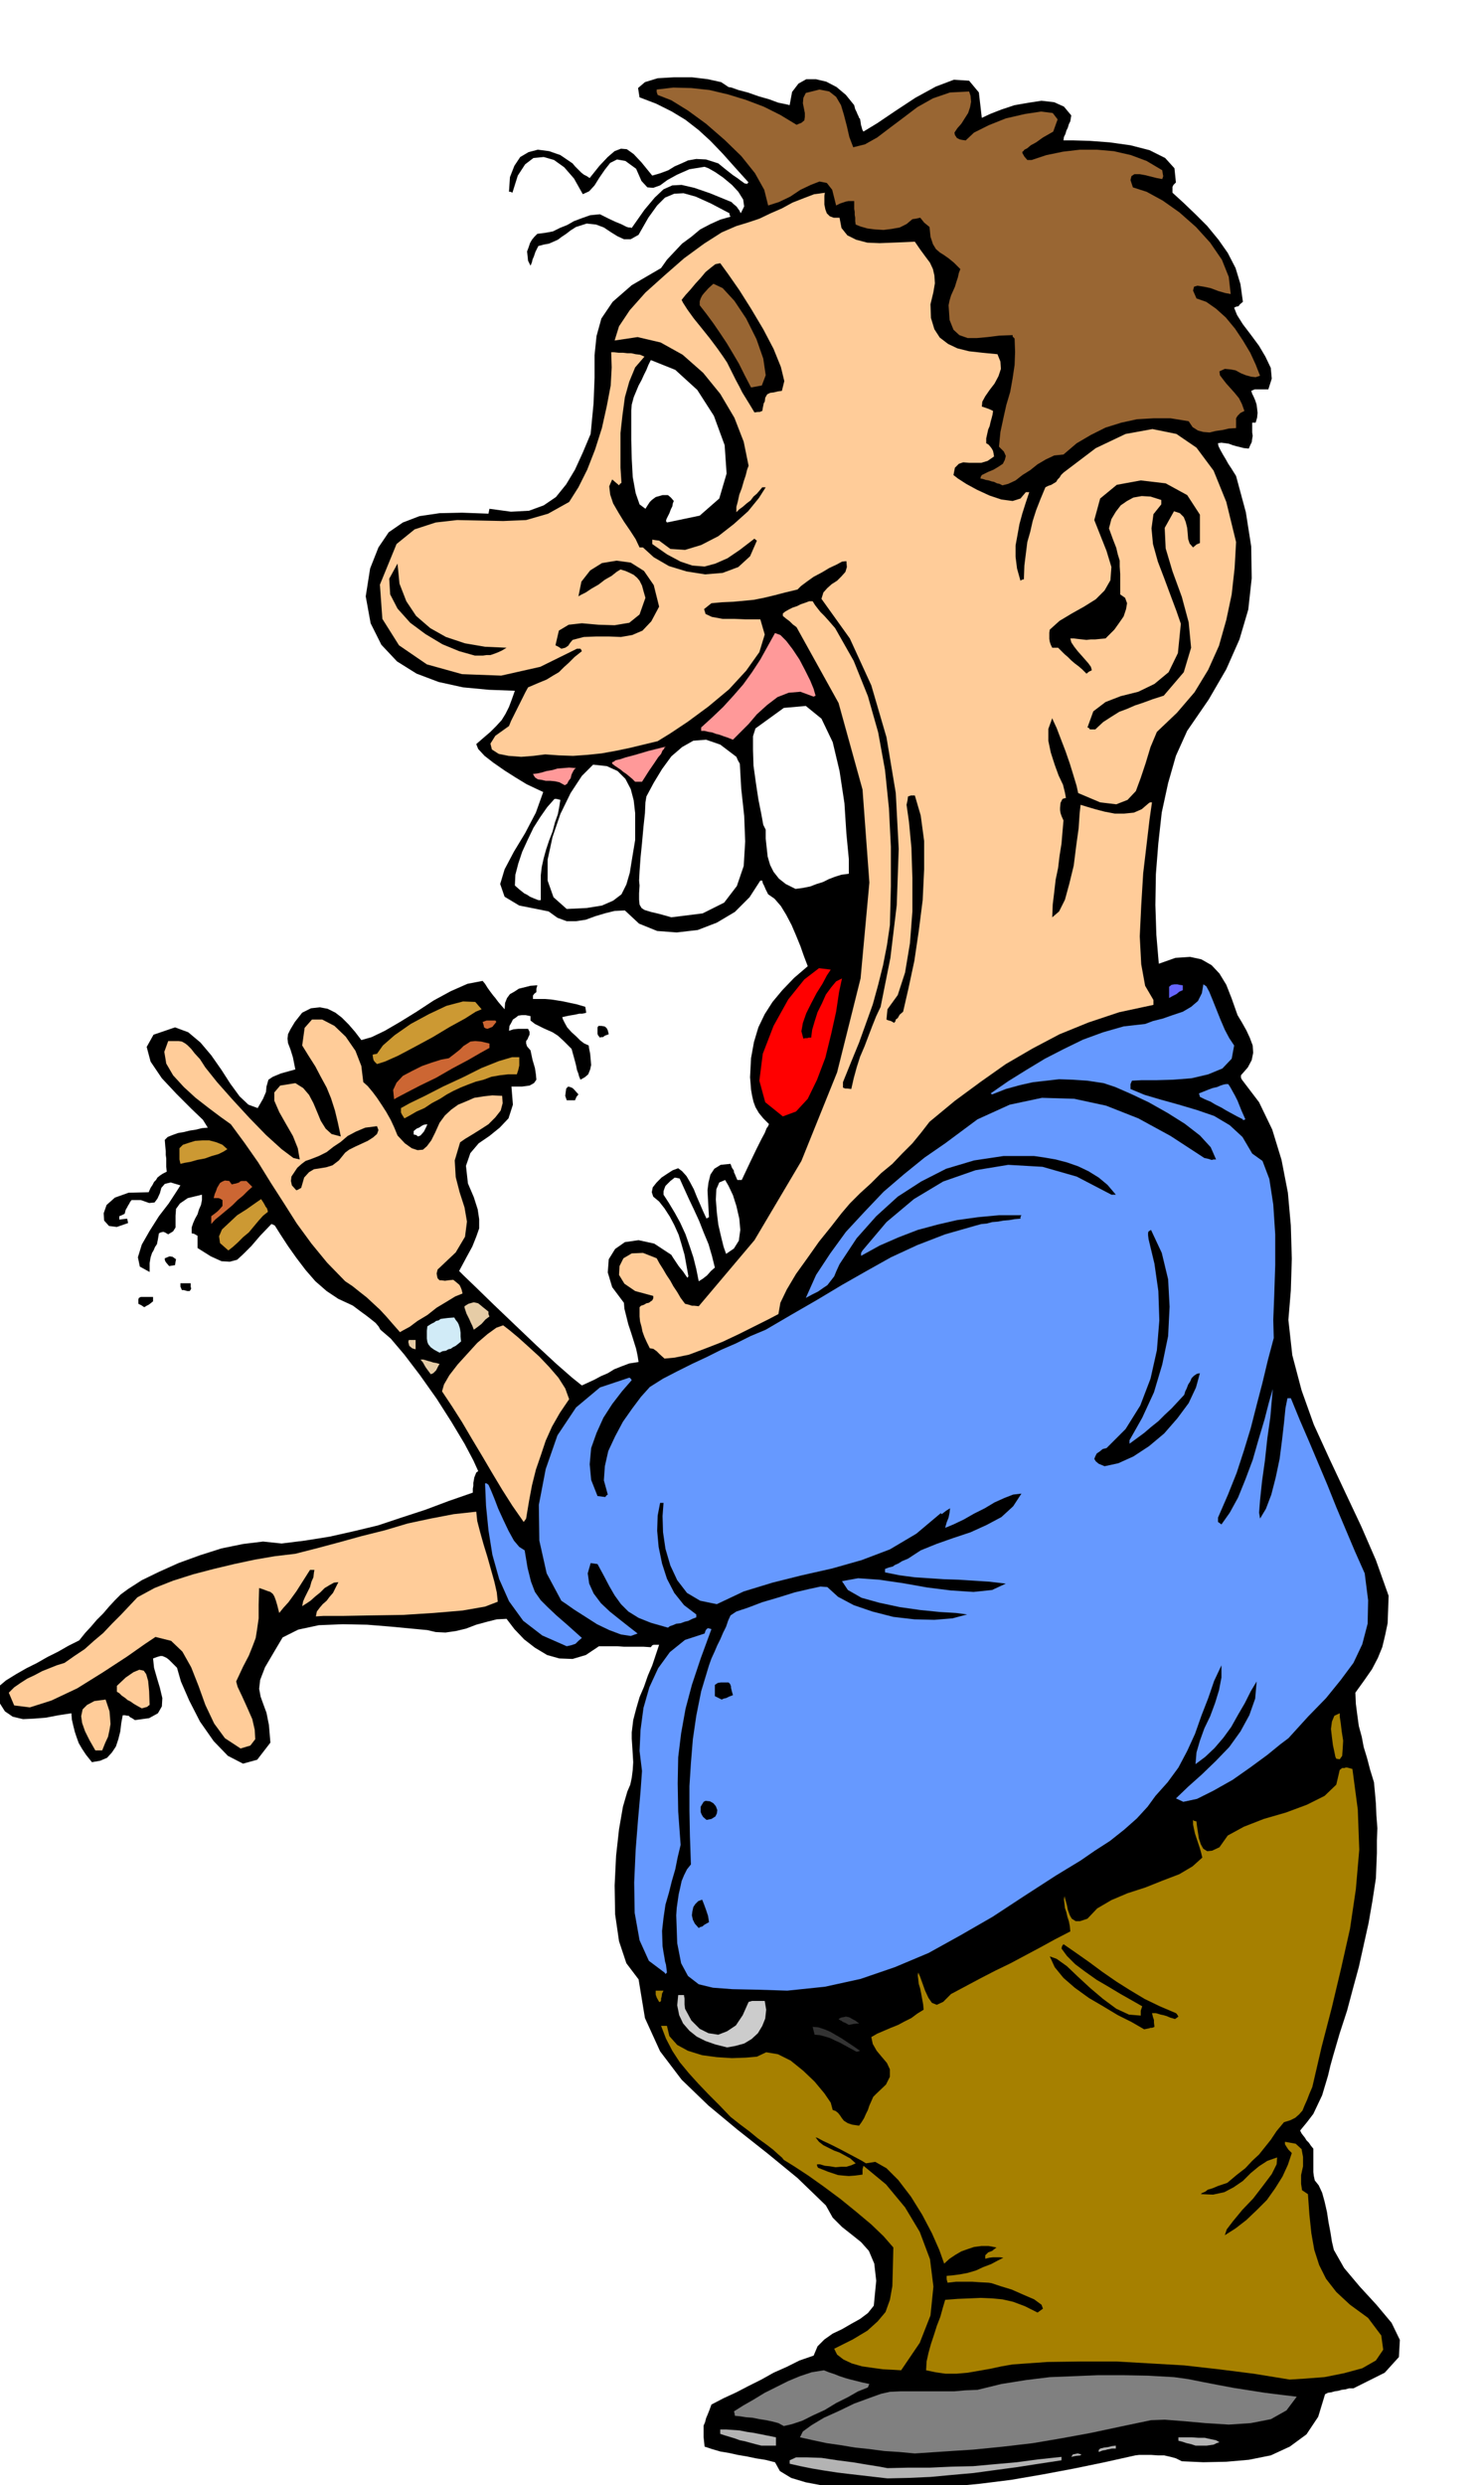 <svg xmlns="http://www.w3.org/2000/svg" fill-rule="evenodd" height="820.911" preserveAspectRatio="none" stroke-linecap="round" viewBox="0 0 3035 5080" width="490.455"><style>.brush0{fill:#fff}.brush1{fill:#000}.pen1{stroke:none}.brush2{fill:#b3b3b3}.brush3{fill:gray}.brush4{fill:#a68000}.brush5{fill:#333}.brush7{fill:#69f}.brush8{fill:#fc9}.brush9{fill:#e6cca6}.brush11{fill:#c93}.brush12{fill:#c63}.brush16{fill:#963}</style><path class="pen1 brush1" d="m1817 5089-26-2-32-1-37-2-37-3-37-7-30-9-23-14-10-18-20-5-19-3-19-4-18-3-18-4-18-3-17-5-15-5-2-19v-24l3-7 2-8 3-7 4-10 4-11 25-13 26-12 25-13 26-13 25-14 27-12 26-13 29-10 8-19 14-14 17-12 19-9 19-11 18-10 16-12 12-15 5-51-4-35-11-26-16-18-20-16-19-15-19-19-14-25-58-56-61-50-62-49-59-49-55-53-44-58-31-68-13-79-25-33-15-45-8-55-1-59 3-61 6-54 8-46 9-31 6-14 3-14 2-16 1-16-1-17-1-16-1-15v-13l3-25 6-23 7-24 9-21 8-23 9-21 7-21 7-21h-11l-3 1-3 4-15-1h-40l-14-1h-37l-27 18-27 8-27-1-25-7-25-15-22-17-20-21-16-21-20 1-20 5-22 6-21 8-21 5-21 3-20-1-17-4-32-3-42-4-49-4-50-1-49 2-42 9-32 16-16 27-20 34-10 26-2 18 3 16 5 14 7 19 5 25 3 36-27 35-29 8-31-16-29-30-28-40-22-43-17-39-8-28-10-10-6-6-5-4-4-2-5-2h-4l-7 2-8 3 2 19 6 21 6 20 5 21-1 17-8 14-18 10-29 4-6-4-4-2-3-3h-3l-5-1h-4l-3 16-2 17-4 16-5 15-8 12-10 11-14 6-17 3-12-15-8-12-7-12-4-11-4-12-3-12-3-13-1-13-26 4-26 5-25 2-22 1-21-5-16-11-12-19-5-28 19-16 21-13 21-12 22-11 21-12 22-11 21-12 22-11 12-15 12-13 12-14 13-13 12-14 12-13 12-12 15-11 28-18 35-17 40-18 44-16 44-14 44-9 41-5 38 4 48-6 50-8 49-11 50-12 48-16 49-16 48-18 49-17v-8l1-6v-6l1-5 1-6 2-5 2-5 4-3-10-22-18-34-27-45-30-47-34-48-32-42-28-33-21-18-4-7-6-7-10-8-9-7-11-8-8-6-8-6-4-2-26-12-24-16-23-20-20-23-19-25-17-24-15-23-12-19-4-2-3-1-23 24-18 21-16 16-13 12-15 4-17-1-22-10-27-17v-25l-7-4-5-1v-12l3-9 4-9 5-9 3-10 4-9 2-10v-11l-29 7-16 11-8 11-1 14v24l-5 8-10 6-7-4-3-1-5 1-4 2-2 12-2 10-4 6-3 7-3 5-3 9-2 12v18l-20-11-4-19 8-26 16-28 19-30 20-26 15-23 9-14-20-6-12 3-7 8-3 11-5 11-6 8-11 1-17-6h-19l-3 4-2 4-2 3-2 4-3 5-2 8-6 3-5 2v7l7-1 9-1 1 4 1 5-23 8-16-2-10-11-1-15 6-17 17-15 28-10 41-1 4-9 4-6 3-6 4-4 3-5 5-4 6-4 8-4-1-10v-17l-1-7v-8l-1-10-1-13 6-6 10-4 11-4 12-2 12-3 13-2 12-3 12-1-10-16-24-23-30-30-30-32-23-34-8-30 14-25 44-15 27 10 25 21 22 26 21 30 18 28 19 26 18 17 19 7 11-19 6-14 1-11 2-7 2-7 9-6 17-7 29-8-5-25-5-16-5-13-1-9 1-9 5-10 9-15 15-19 18-9 18-2 16 3 16 8 13 10 14 14 13 15 13 17 21-6 27-13 31-18 34-21 35-23 35-19 34-15 31-6 5 6 5 8 5 7 6 8 5 6 6 8 6 7 7 8 1-13 4-10 6-8 9-5 9-6 12-3 12-3 14-1-2 7v7l-4 3-3 4v7h25l12 1 13 2 12 2 14 3 14 3 17 5 1 6 1 6-3 1-5 1h-6l-9 2-12 2-14 3 1 4 4 8 5 9 9 10 9 8 9 9 8 6 9 4 1 7 2 10 1 11 1 12-2 9-4 10-7 6-9 5-1-3-1-2-1-3-1-4-3-8-2-10-4-15-5-18-16-16-12-11-11-7-9-4-9-4-8-4-10-5-9-7v-9l-10-2h-8l-7 1-5 4-6 4-3 6-4 7-1 10 9-3 10-1h20l3 6v6l-2 4-2 5-3 4v5l2 6 7 8 4 19 5 17 2 13 1 11-5 7-9 5-15 2h-22l3 37-9 28-18 19-21 17-22 15-17 20-9 26 4 36 12 28 8 25 3 20v19l-6 17-8 20-12 22-15 28 9 9 26 25 36 35 44 42 43 41 41 38 32 28 20 16 13-6 13-6 13-7 14-6 13-8 15-6 16-6 19-3-2-13-3-14-5-16-5-16-6-18-4-16-4-16-1-12-24-32-9-30 2-27 13-21 20-14 28-4 32 7 35 23 3 5 4 6 4 6 4 6 4 5 5 6 4 6 5 7 1-2 1-1-4-22-4-22-6-21-6-20-9-20-9-17-11-17-11-14-12-10-3-9 2-10 8-10 10-10 12-8 11-7 11-4 8 6 9 10 7 12 8 15 6 15 7 16 6 14 7 15 1-1 4-2-1-18-1-18-1-19 2-16 4-16 8-12 13-8 20-2 3 8 4 6v3l2 4 2 5 3 7h9l17-36 13-27 10-20 7-13 4-10 3-4 1-3 1-1-12-12-9-11-7-12-4-11-3-13-2-12-1-13-1-12 2-39 6-33 9-30 13-27 16-25 20-24 24-25 28-24-8-21-7-20-9-22-9-21-11-21-11-18-13-15-13-9-5-10-3-7-3-6-1-5h-4l-22 34-30 30-37 22-39 15-43 5-40-3-37-15-29-27-21 1-20 5-20 6-19 7-20 3h-19l-19-7-18-13-60-12-30-18-9-26 9-30 19-36 23-38 22-42 15-42-15-7-19-9-23-14-22-14-23-16-18-14-13-14-4-10 15-13 14-12 12-12 11-12 8-13 7-14 6-16 6-17-53-2-53-5-50-11-45-17-40-25-32-34-22-44-10-55 9-57 17-43 21-31 29-20 34-13 41-6 46-1 54 2 1-5 1-5 44 6 37-2 30-11 25-17 21-26 18-30 16-35 16-38 6-63 2-52v-46l4-39 10-36 23-34 39-34 60-35 12-17 15-16 16-17 19-14 18-15 21-11 20-9 21-6-2-4v-3l-38-20-31-14-25-7-19 1-19 8-16 16-18 25-20 35-16 9h-14l-13-6-13-8-15-10-16-6-19-2-22 7-11 7-9 7-9 6-8 6-9 4-9 4-11 2-11 3-6 12-3 9-3 7-1 5-2 5-1 2-5-10-1-10-1-9 3-8 3-9 4-7 5-6 6-6 16-2 16-3 14-7 15-6 14-8 16-6 17-6 20-2 18 9 15 7 10 4 8 4 4 2 4 1h3l3 1 26-37 21-25 18-17 18-8 19-1 26 6 32 11 44 18 4 4 5 4 2 2 2 3 3 4 3 6 7-14-2-14-10-16-13-14-18-15-16-11-14-8-8-3-31 5-25 11-20 11-15 11-14 5-12-1-12-13-11-25-22-16-17-3-14 7-11 14-11 16-10 16-11 12-13 6-18-32-20-23-21-15-21-6-21 2-17 13-15 23-11 35-4-2h-3l2-30 9-23 12-18 17-10 19-5 23 3 23 8 25 17 5 6 9 9 4 4 5 4 6 3 6 4 20-25 17-18 14-12 13-5 12 1 14 10 16 17 22 27 17-5 16-6 13-8 14-6 13-6 17-3 20 1 25 8 16 13 14 11 9 6 8 6 7 5 6 1v-2l2-1-28-31-25-28-25-26-24-22-27-21-28-17-32-16-34-13-3-19 14-12 26-8 34-2h36l33 4 27 6 15 10 6 1 14 5 19 5 23 8 21 6 19 7 15 3 8 2 5-27 13-17 16-9h20l21 5 21 11 19 16 17 21 2 8 3 6 2 5 2 4 1 3 2 2 1 6 1 7 1 3 1 4 1 3 2 3 28-17 37-25 41-27 42-23 37-14 31 2 20 24 6 52 17-8 23-9 27-9 29-5 26-4 26 3 20 9 15 18-1 6-1 6-3 6-2 7-3 6-2 7-3 6-1 7h21l33 1 40 3 43 6 39 10 32 16 19 21 3 29-5 5-2 4v12l23 21 24 23 24 24 23 28 19 27 16 31 10 33 5 36-6 5-3 4-5 1-4 2 6 15 12 19 16 21 17 23 13 22 11 23 2 22-7 22h-28l-7 3 2 6 3 6 3 7 3 9 1 8 1 9-1 10-3 10h-7v20l1 7-1 6-1 7-3 6-3 7-10-1-8-2-8-2-7-2-8-3-7-1-8-1-7 1 1 6 4 8 5 9 6 10 5 9 6 9 5 8 5 8 20 74 11 70 1 65-7 64-18 61-27 61-36 62-44 64-23 51-16 56-13 60-7 63-5 63-1 63 2 61 5 59 34-12 30-2 23 5 21 12 16 17 14 23 11 28 12 34 9 15 9 16 7 15 6 16 1 15-3 15-8 15-14 16v5l2 4 35 46 27 56 19 62 13 67 6 67 2 68-2 65-5 60 8 72 19 72 25 70 32 70 32 68 33 70 30 69 26 73-1 29-1 27-5 24-6 25-9 22-12 23-16 23-18 25 1 23 3 23 3 22 6 22 4 21 7 23 6 23 8 26 2 21 2 23 1 24 2 26-1 25v26l-1 25-1 26-7 46-8 46-10 45-10 45-12 44-12 45-15 46-14 48-5 18-5 21-6 20-6 20-9 19-9 19-13 17-14 17 3 6 7 9 3 5 5 5 4 6 5 6v48l1 8 2 9 8 10 7 15 5 18 5 22 3 20 4 21 3 19 4 17 21 37 32 38 34 37 31 37 17 35-2 35-29 32-64 32h-9l-7 2-8 1-7 2-7 1-7 2-7 1-6 3-14 46-24 36-34 25-39 18-45 9-46 4-47 1-44-2-12-6-11-3-13-3h-13l-14-1h-24l-8 1-63 14-63 13-64 12-64 11-64 8-63 6-63 4-61 2zM855 2323l5-2 7-8 5-10 2-5-7 1-4 2-3 2-3 2-5 2-6 5v7l5 1 4 3z"/><path class="pen1 brush2" d="m1815 5066-26-3-26-3-26-3-25-3-26-4-24-4-25-5-22-5v-7l13-6h23l29 1 33 5 31 4 30 5 25 4 16 3 43-1h44l44-2 44-1 44-4 45-4 45-6 47-5v7l-46 7-45 7-45 6-44 6-45 4-43 4-45 2-43 1zm376-44 3-5 5-1 5-1 8 2-2 1v1l-10 1-9 2z"/><path class="pen1 brush3" d="m1871 5015-32-3-31-2-30-4-29-3-30-5-28-4-28-6-27-6 6-12 18-13 25-15 31-14 31-15 30-11 25-9 18-4 21-1h110l23-2 25-1 49-12 50-8 49-6 50-2 49-2h51l51 1 53 3 29 4 30 6 31 6 32 6 32 5 32 5 32 4 33 4-21 28-32 18-41 8-45 3-48-3-44-4-39-3-28 1-62 13-61 13-60 11-59 10-60 7-60 6-61 4-60 4z"/><path class="pen1 brush2" d="M2247 5012v-4l3-3 8-2 8-1 8-2 8-1v6h-8l-5 1-5 1-3 1-6 1-8 3zm-690-13-12-3-11-3-11-3-10-2-11-4-10-3-10-3-9-3v-9h12l14 1 14 1 15 3 14 2 15 3 15 3 15 3v17h-30zm888 0-9-3-9-2-9-3-8-2v-7h27l14 1h13l13 3 10 2 7 4-6 2-6 3-7 1-7 1h-23z"/><path class="pen1 brush3" d="m1603 4959-11-6-11-3-14-3-13-2-15-3-13-1-13-2-10-1-1-6-1-3 19-12 21-12 23-14 24-12 24-12 24-10 24-8 25-4 10 4 12 4 10 4 12 4 11 3 12 3 12 3 14 3-1 2-2 5-20 8-21 12-24 12-23 14-24 11-22 11-21 7-17 4z"/><path class="pen1 brush4" d="m2638 4864-74-12-71-9-71-8-69-4-70-4h-70l-71 1-71 5-23 4-23 5-23 4-23 4-23 2h-22l-21-3-19-4 1-18 4-18 5-18 6-18 6-19 7-18 5-18 5-17 26-2 25-1 22-1 23 1 21 2 22 5 24 9 26 13 11-8-3-8-15-11-21-9-25-11-23-7-18-6-6-1-19-1-14-1h-34l-8 1-9 1-2-7v-7l12-1 15-2 16-3 17-5 15-7 16-6 13-7 12-6-7-1h-14l-8 1-8 2v-7l6-6 8-3 5-4 4-3-16-3h-15l-15 2-12 4-14 5-12 7-12 8-11 10-10-28-15-34-20-38-23-37-26-34-24-24-23-13-19 3-8-5-13-7-17-9-17-9-18-9-15-7-11-6-4-1 7 9 9 7 10 5 12 6 11 4 11 6 11 6 11 10-9 4-10 3h-11l-11 1-12-2-10-1-10-3h-6v3l2 4 10 4 10 4 9 3 12 4 10 1 12 1 13-1 15-2v-11l2-7 46 38 39 47 30 50 21 56 7 56-6 59-22 56-38 56-17-1-20-1-22-3-21-3-21-6-17-8-13-10-6-12 38-19 30-18 21-19 16-19 9-25 5-28 1-36 1-43-20-23-25-24-31-26-32-26-35-26-31-22-29-19-21-13-4-5-7-6-11-10-13-10-18-13-17-14-20-15-19-15-23-24-22-22-21-22-19-21-19-23-15-23-13-25-10-26h12l5 21 16 18 22 12 29 9 30 4 31 2 28-1 23-2 19-9 24 4 26 13 26 21 23 22 20 24 13 19 4 15 6 2 5 4 4 5 4 6 4 5 8 5 9 3 14 2 5-7 5-8 4-9 4-8 3-9 4-9 4-9 6-6 20-19 8-16v-15l-6-13-11-13-10-12-8-14-3-14 12-7 14-6 14-6 15-6 13-7 14-7 12-9 13-8-1-11-2-11-2-11-2-10-3-10-1-9-1-8 1-6 4 9 5 14 5 14 7 15 7 10 10 4 13-6 16-16 30-16 30-16 31-16 31-15 30-16 30-16 31-17 31-16-1-11-2-10-3-9-2-9-3-9-1-9-1-8 1-7 2 7 3 11 2 10 4 11 4 7 8 5h9l15-5 20-21 29-17 33-14 37-12 35-14 34-13 27-16 20-18-3-12-3-10-3-9-3-9-3-9-2-9-2-10v-9l2 2 5 1 1 9 2 13 2 13 4 12 5 9 8 5 10-1 15-7 17-24 33-18 41-16 45-13 43-16 36-18 24-23 7-30 5-4h5l2-1h3l4 1 7 2 11 83 3 82-7 81-12 81-18 80-19 80-21 81-19 82-6 14-5 13-5 11-4 10-7 8-8 7-10 5-13 4-15 18-12 18-12 15-12 15-14 13-14 15-18 14-19 16-18 6-12 5-10 3-5 4-7 3-2 2 25 1 23-5 19-10 19-13 16-16 17-14 17-11 20-7-1 14-10 20-18 24-20 26-22 23-19 23-13 17-4 12 22-14 22-17 21-20 21-21 17-24 15-24 11-24 8-24-7-7-4-6-3-5v-5l22 4 12 11 3 16v19l-4 18v18l2 13 12 8 3 42 4 38 6 34 10 31 14 28 21 27 28 26 37 27 27 36 4 29-15 22-28 16-37 10-40 8-39 3-32 2z"/><path class="pen1 brush5" d="m1752 4194-13-7-11-6-11-6-9-4-10-5-10-3-11-3-11-1-2-8-2-8 12 1 12 4 12 5 12 7 12 7 12 8 12 8 13 9-3 1-4 1z"/><path class="pen1" style="fill:#ccc" d="m1487 4185-24-6-20-7-18-9-15-12-13-15-8-17-4-20 2-21h12v2l1 5v12l1 9 13 24 17 17 18 9 20 3 18-7 18-12 14-21 12-27 7-2h26l3 18-2 18-6 15-9 15-13 12-15 9-18 5-17 3z"/><path class="pen1 brush1" d="m2340 4148-26-15-28-14-30-18-29-17-29-21-23-20-18-22-10-22 14 5 21 15 22 21 26 24 26 22 27 20 26 12 24 2v-10l3-9-21-12-23-13-25-15-24-14-24-17-20-15-17-17-11-15 1-5 3-4 26 18 27 19 27 20 29 20 27 17 30 18 31 15 33 14 2 2 3 5-4 3-3 2-10-3-7-3-7-2-5-1-10-3h-8l2 8 2 6v5l1 9-2 1-3 1h-3l-3 1-5 1-5 1z"/><path class="pen1 brush5" d="m1736 4139-7-4-5-2-4-3h-1l-3-2-1-1 5-3 6-1 4-1 5 1 3 1 5 3 6 3 8 6-11 1-10 2z"/><path class="pen1 brush4" d="m1348 4092-5-9-2-6v-8h16l-3 6-1 7-1 3v4l-1 2-1 1h-2z"/><path class="pen1 brush7" d="m1610 4069-62-2-50-1-40-3-29-7-22-17-14-26-8-41-2-57 1-15 2-14 2-14 3-13 3-14 5-12 6-12 8-10-2-58-1-52v-50l3-47 4-49 7-48 10-50 16-53 5-14 6-13 6-14 6-12 6-14 6-12 4-12 5-11 12-8 24-8 29-11 34-10 32-10 30-7 23-5 14 1 22 20 32 17 38 13 43 11 43 5 41 1 37-3 30-8-23-3-33-2-40-4-42-6-42-9-36-10-28-16-12-18 33-6 43 3 48 7 51 9 48 6 46 3 38-4 28-13-34-4-31-2-32-2-30-1-30-2-30-2-30-4-30-6v-7l8-3 8-2 4-3 7-3 8-5 12-5 26-17 32-13 34-12 36-12 33-15 30-16 24-22 17-26-17 2-18 7-20 9-20 12-22 11-21 12-21 10-17 7 3-11 4-10 2-10 1-9-8 5-9 7-1-1-1-1-50 42-54 32-58 22-60 17-62 14-60 15-59 18-55 26-34-7-27-16-20-26-14-30-10-34-5-34-1-33 2-27h-7l-5 26-1 31 3 33 7 34 10 31 15 29 20 25 25 19v6l-8 3-8 4-8 2-8 3-9 1-7 3-6 2-4 3-35-10-25-10-21-13-15-15-13-18-11-19-11-21-13-24-7-1-7-1-6 21 3 21 9 20 15 20 18 17 20 16 19 15 18 14-14 5-20-3-24-9-25-12-25-16-22-14-17-12-9-6-30-56-15-67-1-73 14-73 24-69 38-57 49-41 60-20 2 1 3 4-20 23-20 26-18 28-14 31-11 31-3 33 3 32 13 33 8 1 8 1 2-3 3-2-8-29 2-29 7-31 14-30 16-30 19-27 18-24 18-20 27-17 29-15 30-15 30-14 30-15 30-13 30-15 31-13 53-31 52-30 50-30 51-29 50-28 54-25 57-22 63-18 11-3 11-1 11-3 12-1 11-2 12-1 11-2 12-1v-4l2-3h-46l-43 4-43 6-39 9-41 11-39 15-39 17-38 21v-6l3-5 49-58 56-47 60-36 66-23 67-11 70 4 70 20 71 37h9l-17-20-18-15-21-13-21-10-23-8-23-6-23-4-21-3h-63l-60 9-57 17-51 26-48 31-44 40-40 45-35 53-6 13-5 12-7 9-7 9-9 6-10 7-12 6-13 7 21-47 29-44 32-44 38-41 39-41 42-36 42-34 42-29 66-49 66-30 66-14 66 2 65 14 66 26 66 36 69 45 5 1 4 1 3 1 3 1 4-1h5l-11-25-22-24-31-24-35-22-39-22-36-17-32-14-24-8-33-5-30-2-28-1-26 3-27 3-27 6-29 8-28 11-3-2 36-25 37-23 38-23 39-20 39-19 41-15 42-12 44-5 16-6 20-5 20-7 21-7 17-10 14-12 8-16 3-18 6 4 6 11 7 17 8 20 8 20 9 21 9 17 10 15-5 27-19 20-29 12-34 8-38 3-35 1h-30l-19 1-3 7v10l29 12 34 10 36 10 37 11 35 12 32 19 26 24 20 34 21 15 14 37 8 52 4 61v63l-2 61-2 51 1 37-12 45-11 46-12 46-12 47-14 46-15 46-18 45-20 46v9l3 2 4 3 17-24 17-31 15-37 15-40 12-42 12-40 9-35 8-28-2 23-3 35-6 42-5 46-6 43-4 38-2 26 2 12 12-20 11-29 9-35 8-38 5-39 4-35 3-30 4-20h7l18 44 19 44 19 45 19 45 18 45 19 45 19 45 20 45 7 55-1 48-11 42-18 38-26 35-30 37-37 38-40 44-16 12-27 22-34 25-37 26-39 22-34 17-28 6-15-7 25-24 28-25 28-27 28-29 23-32 18-33 12-34 3-35-12 20-12 24-14 24-14 25-16 22-18 21-19 18-20 15 2-24 7-24 9-25 12-25 10-27 8-26 5-26v-25l-15 32-12 35-14 36-13 37-16 35-18 34-22 30-25 28-16 22-22 24-26 23-29 23-31 20-29 20-28 17-23 14-65 42-64 42-66 38-65 36-69 29-70 24-73 16-77 8z"/><path class="pen1 brush7" d="m1359 4032-32-24-19-42-10-56-1-62 3-67 5-63 5-56 3-42-5-41 2-43 6-45 12-42 18-39 24-33 31-25 40-13 2-6 2-3 3-2 7 2-22 60-18 54-13 49-9 50-6 49-1 53 1 58 5 68-6 25-5 25-7 24-6 24-7 24-4 27-3 27 1 31 2 13 2 11 1 7 2 7 1 8 1 8-3 3-2-3z"/><path class="pen1 brush1" d="m1429 3941-8-9-4-8-2-9 1-8 2-9 4-6 6-6 8-3 4 10 4 11 2 6 2 6 1 6 1 7-9 5-5 4-4 1-3 2zm16-221-7-6-3-5-2-5v-11l3-5 3-5 4-2 9 1 7 4 5 6 3 8-1 7-3 6-8 5-10 2z"/><path class="pen1 brush4" d="m2733 3595-2-4-2-10-3-14-2-16-2-17 2-15 5-12 11-5v7l2 13 2 17 3 19-1 17-1 14-5 7-7-1z"/><path class="pen1 brush8" d="m195 3578-12-21-9-18-6-17-2-14 3-14 9-9 15-8 23-3 4 12 4 12 1 12 1 14-2 12-3 14-6 13-6 15h-14z"/><path class="pen1 brush8" d="m492 3574-32-21-22-30-18-38-14-39-15-38-18-32-23-22-32-8-21 14-37 26-49 32-53 33-53 25-44 14-32-4-11-26 11-11 13-9 14-9 15-7 15-8 15-6 15-6 16-5 20-14 21-14 19-17 19-16 18-19 18-18 17-18 17-18 35-19 38-15 41-13 42-11 42-10 42-9 41-7 42-5 43-11 45-12 47-13 48-12 47-14 47-10 47-9 46-5 2 19 6 23 7 25 8 26 7 25 7 25 5 22 2 19-26 10-46 8-59 5-64 4-65 1-55 1h-41l-16 1 2-10 6-8 6-7 8-7 6-8 7-8 5-10 6-12-9 1-9 5-10 6-9 9-10 8-10 9-9 6-8 5 2-10 4-9 5-10 5-10 3-11 4-9 1-9 1-6h-9l-7 11-7 11-7 11-7 11-8 11-8 11-10 11-9 11-4-16-3-10-3-8-3-5-5-4-6-2-8-3-9-3-1 34v28l-3 21-3 19-6 16-8 20-12 23-14 30 3 11 9 19 10 22 11 25 5 22 1 19-10 13-20 6z"/><path class="pen1 brush8" d="m290 3492-9-5-7-4-7-5-6-3-6-5-6-4-5-5-5-3v-12l18-17 16-11 12-5 9 2 5 7 4 14 2 21 1 28-3 2-2 2-4 1-7 2z"/><path class="pen1 brush1" d="m1476 3474-8-4-6-3v-23l6-4 6-1h16l3 3 2 5v3l1 4 1 4 2 7-8 3-6 3-5 1-4 2z"/><path class="pen1 brush7" d="m1159 3365-50-22-39-30-29-40-20-45-14-50-8-50-5-50-2-46h3l4 3 5 11 7 17 8 21 11 24 10 21 11 20 11 13 11 7 6 36 7 28 8 21 12 17 14 14 18 17 23 20 29 26-7 6-6 6-9 3-9 2z"/><path class="pen1 brush8" d="m1071 3111-23-33-21-33-21-35-20-34-21-35-20-34-21-33-20-30 4-14 11-19 17-22 20-22 20-22 21-18 18-13 14-5 13 10 18 15 20 18 23 21 20 21 19 22 14 22 8 22-19 28-16 28-13 29-10 30-10 29-8 32-6 32-6 36-2 3-3 4z"/><path class="pen1 brush1" d="m2259 2997-12-5-6-5-3-5 2-5 3-6 6-4 6-5 8-2 39-39 30-48 21-55 13-58 5-61-2-60-8-56-12-50-1-8v-5l1-3 5-3 22 47 13 54 3 56-3 60-12 58-17 57-24 52-26 46v7l15-11 15-11 14-12 15-12 13-13 14-13 13-14 13-14 2-7 3-6 3-8 4-6 3-7 5-5 6-4 6-1-8 29-15 32-23 31-27 31-31 26-32 21-31 14-28 6z"/><path class="pen1 brush9" d="m881 2809-6-8-5-7-5-9-5-6h6l10 3 4 1 6 2 6 1 7 2-3 5-4 8-6 6-5 2z"/><path class="pen1 brush8" d="m1359 2777-10-9-6-6-7-5-7-1-6-12-5-11-4-11-2-10-3-11-1-10v-19l3-3 6-2 5-3 5-1 4-3 3-2 2-4v-5l-37-10-22-15-11-18 1-18 8-16 17-10 23-1 28 11 6 11 7 11 7 12 8 12 6 11 8 12 7 12 9 12 8 2 6 2h5l9 1 114-135 96-162 73-181 48-192 18-196-14-190-49-177-86-155-8-6-6-6-8-6-6-5v-5l5-4 7-4 8-4 9-3 8-4 9-3 8-3h7l5 8 7 9 4 5 8 8 9 10 13 15 38 67 29 72 21 74 14 77 8 78 4 79v80l-2 80-6 41-8 41-10 40-11 40-14 39-14 39-16 39-17 42v11l2 1 3 1h4l8 1 5-22 6-22 7-22 9-21 8-21 8-21 8-20 9-19 20-100 13-108 4-115-6-114-19-114-31-106-44-96-58-81 4-13 8-9 9-8 11-7 9-9 8-9 3-10-1-12-9 1-11 6-15 7-15 9-17 9-14 10-12 9-7 7-25 6-23 6-21 5-20 4-21 2-21 2-23 1-22 2-15 12 3 10 13 6 22 4h24l24 1h29l9 31-11 36-27 38-35 38-42 35-42 31-36 24-26 16-29 7-29 7-29 6-28 5-29 3-29 2-29-1-28-2-24 3-25 2-26-2-20-4-14-9-3-12 10-16 28-20 4-10 5-10 5-10 5-10 5-10 5-10 5-10 5-9 21-9 17-7 13-8 12-7 10-10 10-9 12-12 15-12-2-4-1-1h-7l-75 37-80 18-80-3-72-20-57-39-34-54-5-70 34-83 37-30 43-14 44-5 48 1 46 1 47-2 45-13 43-24 19-30 18-36 16-41 14-44 10-45 8-42 2-37-1-31h6l9 1h9l9 1h8l9 2 9 1 9 4-19 22-12 29-9 32-5 37-4 36v71l2 31-3 2-2 3-7-6-7-6-6 14 2 17 6 18 11 19 11 18 13 19 11 17 8 17h7l22 20 31 18 36 11 38 6 36-3 32-12 24-22 14-32-3-2-2-2-30 23-25 17-25 11-22 6-25-2-24-8-28-15-30-21v-9l6 1 8 1 23 17 30 2 33-10 35-18 32-25 29-26 22-27 14-22h-7l-5 6-6 7-7 6-6 8-8 6-8 7-7 5-6 6v-11l3-11 3-14 5-13 4-14 4-12 3-12 3-8-10-49-19-49-29-49-35-43-42-37-45-25-47-11-47 7 9-29 22-33 32-36 39-35 40-35 41-30 36-23 30-13 23-7 24-8 23-11 23-10 22-12 23-9 21-8 22-3-1 6v18l2 10 3 8 6 6 8 3h12l4 21 12 15 18 9 23 6 25 1 26-1 24-1 22-1 11 16 11 15 9 12 6 13 3 13 1 16-3 18-6 25 1 28 7 23 11 17 17 13 19 9 24 6 27 3 31 3 6 15 1 15-5 15-8 15-10 13-9 13-6 11-1 10 6 2 6 2 5 2 6 3-1 7-2 8-2 7-2 9-3 7-2 9-2 9v10l5 3 5 6 2 3 2 4 1 5 1 6-13 9-13 4h-25l-12-1-9 3-8 8-3 15 9 7 17 11 22 12 26 12 24 8 23 3 16-5 11-13h7l-7 21-7 22-6 22-4 22-4 22v23l3 24 7 25 3-2 4-1 1-28 3-24 3-24 6-21 5-22 7-22 9-23 10-24 6-3 6-2 5-3 5-3 3-5 4-4 3-5 5-5 66-50 61-29 55-10 49 10 41 28 35 47 26 64 20 82-3 53-6 54-11 52-15 53-22 49-28 46-36 42-41 39-13 31-10 33-10 30-10 27-17 18-23 9-33-4-45-19-3-14-6-20-8-26-9-26-10-26-8-21-7-15-2-5-8 22v24l5 24 8 25 8 22 9 19 4 16 2 11-4 1-3 1-4 8-1 10v5l1 6 2 6 4 9-2 23-2 24-4 25-3 25-5 24-3 26-3 25-1 26 14-12 12-24 9-33 9-37 5-40 5-36 2-30 2-18 13 4 17 5 19 5 21 4h19l20-2 16-7 14-12 3-2h4l-5 35-6 51-7 59-4 66-3 63 3 57 8 44 17 29v10l-70 15-63 21-59 24-55 29-55 32-51 36-53 39-52 43-17 22-18 22-21 21-20 21-23 19-21 21-22 20-21 21-17 20-21 27-25 31-24 34-23 32-19 32-13 27-4 23-21 11-28 14-32 16-34 16-36 14-32 12-29 6-21 2z"/><path class="pen1" style="fill:#d1ebf7" d="m899 2765-11-6-7-5-5-6-2-5-1-7v-16l1-9 8-5 6-3 4-3 5-1 4-3 7-1 8-1 13-1 3 5 4 5 2 4 2 6 1 4 1 7v8l1 10-6 5-5 4-6 3-4 3-5 1-5 3-7 1-6 3z"/><path class="pen1 brush9" d="m843 2756-6-5-1-4-1-4 1-4h14v19l-4-1-3-1z"/><path class="pen1 brush8" d="m818 2723-15-17-13-15-13-14-13-12-14-13-14-11-15-12-15-10-37-38-32-39-30-41-26-41-27-42-26-42-28-40-28-38-21-15-24-18-27-21-24-22-22-24-14-24-4-24 8-22h21l7 1 7 4 5 4 7 7 7 9 11 12 11 17 24 30 31 35 35 38 34 35 32 29 24 18 13 3-4-23-10-25-15-26-13-23-10-23v-17l12-14 31-5 16 10 12 14 9 17 8 19 7 17 10 16 12 11 19 5-6-28-6-25-8-25-9-22-12-22-11-21-14-22-13-21 5-36 15-17h21l25 13 23 22 20 29 12 31 4 33 9 8 10 12 9 12 10 15 9 14 9 16 7 15 7 17 15 16 14 10 12 4 11-1 8-7 9-12 8-16 9-20 11-15 13-12 14-10 17-7 16-7 19-3 18-2 20 1 1 15-4 15-11 14-14 14-17 11-16 10-15 9-10 7-11 37 2 34 8 31 10 31 5 29-4 31-19 32-37 35-2 8 1 6 1 4 4 4h4l7 1 7-1 10-1 5 4 6 5 2 2 2 4 2 5 2 8-15 6-18 11-20 12-19 15-20 12-16 12-13 7-7 4z"/><path class="pen1 brush9" d="m969 2718-3-8-3-6-3-7-3-6-3-6-2-6-2-6v-3l8-5 7-2 4-1 5 1 4 1 5 4 6 5 10 8v5l2 5-8 6-8 9-9 7-7 5z"/><path class="pen1 brush1" d="m295 2672-6-4-6-3v-9l1-3 4-2h25v9l-5 4-4 3-4 2-5 3zm88-33-7-2h-4l-3-7v-7h21v7l1 4-1 2-2 3h-5z"/><path class="pen1 brush0" d="m1429 2619-5-25-6-24-8-24-8-23-11-24-11-20-12-20-11-17v-7l2-6 2-5 3-3 7-7 9-7 5 1 5 1 9 20 10 22 10 21 11 24 9 23 10 24 7 24 6 24-8 7-8 9-9 7-8 5z"/><path class="pen1 brush1" d="m346 2588-6-7-2-3-1-3v-3l5-2 5-2 6 1 7 5-1 5-1 7-6 1-6 1z"/><path class="pen1 brush0" d="m1485 2563-5-14-5-20-6-26-3-25-2-26 1-21 6-14 12-5 7 12 9 19 7 22 6 26 2 23-3 22-10 16-16 11z"/><path class="pen1 brush11" d="m467 2556-17-15-2-14 6-14 15-14 16-15 19-12 17-12 13-9 4 6 3 5 2 4 3 4 1 3 1 4-10 8-9 10-10 12-10 12-12 10-11 11-10 9-9 7z"/><path class="pen1 brush12" d="M432 2502v-16l8-6 5-4 4-4 6-7v-12l-5-3-3-1h-10l2-8 3-7 2-6 3-5 3-5 5-3 5-2 9 1 2 3 3 4 4-1 5-1 3-1 3-1 2-2 3-1h10l6 6 6 6-9 8-10 10-11 9-11 11-12 10-12 10-11 9-8 9z"/><path class="pen1 brush1" d="m606 2433-9-10-2-9 1-9 6-9 6-9 9-8 8-6 9-3 18-7 16-8 14-11 15-10 14-12 17-9 19-8 24-3 3 8-3 8-8 7-11 7-13 6-13 6-12 6-8 6-13 16-13 10-13 4-12 2-13 2-10 6-10 11-6 21-7 4-3 1z"/><path class="pen1 brush11" d="m369 2379-2-9v-23l7-7 12-4 13-4 15-1h14l15 4 12 5 10 9-8 5-10 5-14 4-14 5-16 3-14 4-12 2-8 2z"/><path class="pen1 brush7" d="m2542 2288-12-6-11-6-11-6-10-6-12-6-10-6-12-5-10-5-1-4-1-3 10-4 10-4 8-3 9-2 7-3 6-2 5-1h5l4 6 5 9 5 9 5 10 4 10 4 10 4 9 4 9-5 2v-2z"/><path class="pen1 brush11" d="m827 2286-5-8-2-4v-9l18-10 31-15 37-19 41-19 38-19 35-14 27-8h15v17l-2 9-3 9h-18l-17 2-17 3-16 6-16 4-16 6-15 6-15 7-13 7-14 9-17 9-15 10-16 7-12 7-9 5-4 2z"/><path class="pen1" style="fill:red" d="m1601 2282-36-29-12-44 7-55 22-57 30-54 33-41 30-23 24 3-8 12-9 17-12 19-11 21-10 20-7 20-3 17 4 15 4-1h4l3-1h5l2-16 5-17 6-19 9-18 8-18 11-15 10-12 12-6-6 28-6 40-10 45-12 49-17 45-19 39-24 26-27 10z"/><path class="pen1 brush1" d="m1159 2249-3-9 1-8 1-7 4-4 4 1 5 2 4 4 8 9-4 5-3 7h-17z"/><path class="pen1 brush12" d="m806 2247-2-19 7-15 13-14 19-10 20-10 20-7 19-6 16-3 13-10 10-8 7-7 8-5 6-4 10-1 12 1 17 4v9l-18 10-26 15-32 17-33 19-33 16-27 14-19 10-7 4z"/><path class="pen1 brush11" d="m771 2175-5-5-2-3-1-4-1-7 3-1 6-1 12-17 24-21 33-23 37-20 36-17 34-9 25 1 13 15-12 5-22 14-31 17-35 21-37 20-34 18-27 12-16 5z"/><path class="pen1 brush1" d="m1227 2121-4-5-1-3v-13l2-3h6l6 1 2 1 3 3 2 4 2 8-8 3-4 3h-4l-2 1z"/><path class="pen1 brush12" d="m997 2103-4-1-3-2-1-5-2-6 8-3h18l1 1 1 2-4 5-4 5-5 2-5 2z"/><path class="pen1 brush1" d="m1829 2091-7-4-4-1-3-1-2-1 1-11 1-10 21-29 15-46 10-60 5-65v-68l-2-62-5-53-5-35 2-9 1-8 6-2h8l12 41 7 52v58l-3 63-8 63-9 61-12 56-11 48-7 6-4 7-4 3-1 4-2 2v1z"/><path class="pen1" style="fill:#66f" d="M2391 2040v-23l5-4 6-1h6l4 1 7 1v10l-7 3-6 5-8 4-7 4z"/><path class="pen1 brush0" d="m1373 1875-25-7-17-4-13-4-6-4-4-7-1-10v-13l1-16-1-10 1-19 2-28 3-30 3-33 3-28 1-22 2-12 15-28 17-28 19-26 22-19 23-13 26-2 29 10 33 25 3 7 4 7 3 52 6 55 2 52-3 50-14 41-26 34-44 22-64 8zm-214-17-27-24-12-34v-43l10-46 16-47 21-43 23-35 23-23 28 3 22 10 16 16 11 21 6 23 3 26v55l-6 36-5 31-7 24-10 20-17 13-23 10-31 5-41 2z"/><path class="pen1 brush0" d="m1101 1840-10-4-7-3-6-4-6-3-10-8-9-8 1-22 6-23 8-24 11-24 12-25 14-22 14-20 15-17h4l8 2-2 13-3 16-6 17-5 19-7 18-6 18-5 18-4 18-1 8-1 9v51h-5zm526-23-20-10-14-11-11-14-7-14-5-17-2-18-2-19v-18l-5-10-4-22-6-30-5-33-5-36-1-32v-28l5-16 58-42 45-4 32 26 23 48 14 59 10 66 4 62 5 52v30l-15 2-13 4-13 5-12 6-13 4-13 5-15 3-15 2z"/><path class="pen1" d="m1155 1605-11-6-9-2-10-1h-9l-9-2-7-1-6-4-4-7 9-1 9-2 10-3 12-2 10-3 12-1 12-1 14 1-3 2-3 5-3 6-2 8-4 5-3 6-3 2-2 1zm144-7-6-6-6-5-6-5-6-4-6-5-6-4-6-4-5-4v-3l3-1 4-3 9-2 12-4 19-5 27-8 36-9-3 2-1 3-3 3-3 7-6 7-8 12-11 16-14 22h-14zm200-86-10-4-9-3-8-3-8-2-8-3-7-1-8-2h-7v-7l23-21 22-21 21-23 20-23 18-25 17-26 15-27 15-27 11 4 12 12 13 17 14 21 11 21 11 22 7 17 4 14-2 1-2 1-27-10-24 2-23 9-21 16-21 19-17 20-18 18-14 14z" style="fill:#f99"/><path class="pen1 brush1" d="m2229 1491-2-3-3-1 12-33 25-19 31-12 36-9 33-16 29-24 19-39 6-60-9-26-12-32-13-35-13-34-10-36-3-32 4-29 16-20v-9l-22-7-18-1-17 3-13 7-13 9-10 13-9 15-5 19 8 22 7 18 3 13 4 13v12l1 15v42l10 7 4 11-2 12-5 15-9 13-10 14-10 10-8 8-11 1-10 1h-9l-9 1-9-1-9-1-8-1h-7l2 8 6 9 7 9 8 9 7 8 7 8 5 7 2 7-6 3-5 4-9-9-7-6-8-6-7-6-7-7-7-6-7-7-6-6h-12l-3-6-2-6-1-6v-13l1-6 20-18 25-15 25-14 24-15 18-18 12-21 2-27-10-33-25-63 12-44 34-28 49-9 51 6 44 24 26 40v58l-7 3-7 6-7-8-3-9-1-12-1-11-3-12-4-10-8-8-12-4-19 34 2 42 14 47 19 52 14 52 5 52-15 50-41 48-22 7-19 7-18 6-16 7-16 6-16 10-17 11-16 15h-11zM971 1340l-32-9-34-14-35-21-31-23-26-29-15-29-2-32 17-31 4 41 14 36 20 30 29 25 32 18 39 13 41 7 44 2-10 6-9 4-8 3-6 2h-8l-7 1h-17zm177-14-6-4-6-3 7-30 20-12 27-3 34 3 33 1 30-5 21-17 12-34-4-14-3-11-5-10-5-6-7-6-8-4-9-4-10-3-8 5-10 8-14 8-13 10-14 8-12 8-10 5-5 3 6-30 18-23 24-15 30-5 29 4 27 17 20 29 11 44-16 30-18 19-21 9-23 4-25-1h-25l-26 1-23 6-5 6-4 6-6 4-8 2z"/><path class="pen1 brush0" d="m1364 1068-2-3 1-4 3-6 3-6 3-8 3-6 1-6 2-5-6-7-6-5h-11l-7 2-7 2-4 3-4 3-4 4-4 6-5 8-12-9-8-23-6-33-2-37-1-39v-60l1-12 4-15 5-12 5-12 6-11 5-11 5-10 4-10 5-10 50 20 45 41 34 53 22 60 4 58-15 51-40 35-67 14z"/><path class="pen1 brush16" d="m2050 992-6-3-5-1-6-3-5-1-6-2-6-1-6-2-5-1 1-4 2-3 12-6 12-5 10-6 9-6 4-8 2-8-4-9-10-10 3-30 6-28 6-27 8-27 5-28 4-27 1-27-1-27-4-4v-3l-27 1-24 3-22 2h-19l-17-6-12-11-8-20-2-30 2-10 3-10 4-9 4-9 3-10 3-9 2-9 3-8-13-13-11-9-10-7-8-5-8-7-6-10-5-15-2-20-11-9-8-10-9 2-7 1-12 10-14 7-17 3-16 2-17-1-16-2-14-4-10-4-1-7v-7l-1-6v-6l-1-6v-16h-12l-5 1-3 1-9 3-8 4-8-32-11-14-15-3-18 7-21 10-21 14-23 11-22 7-8-32-19-34-28-35-34-33-38-33-37-27-34-21-28-11-2-6v-5l34-4 37 1 37 4 38 9 36 11 37 14 34 17 33 20 10-4 6-5 1-7v-8l-2-10-2-10 1-11 5-10 28-7 20 4 14 11 10 17 6 20 6 23 5 22 8 21 24-6 25-14 25-19 28-21 29-22 32-18 35-12 39-2 3 9 1 12-2 11-4 12-7 11-7 11-8 9-6 9 1 5 4 6 2 1 4 2 5 1 7 1 17-16 30-15 35-14 39-9 33-5 24 3 10 13-9 25-21 12-14 10-11 6-7 6-6 3-2 3-2 1v3l4 7 6 7h9l30-10 34-7 34-4h36l34 3 35 8 32 12 32 19 1 7 1 5-1 3-1 3-11-2-12-3-12-3-11-2h-11l-6 4-2 8 5 15 28 9 33 18 34 24 34 30 29 32 24 35 14 35 4 35-11-2-14-4-16-6-14-3-13-2-7 2-2 8 7 16 20 7 20 14 20 18 19 23 16 24 15 25 11 24 9 23-9 3-9-1-11-3-10-4-11-6-11-2-11-1-11 5 1 8 6 8 7 9 9 10 8 9 9 11 6 12 5 14-8 4-6 6-3 5v20l-15 1-13 3-14 2-12 3-13-1-11-3-11-7-8-12-37-6h-35l-34 2-32 7-32 10-30 15-29 17-27 23-19 2-17 8-17 10-15 12-16 10-14 11-15 7-12 3z"/><path class="pen1 brush1" d="m1543 843-9-15-8-13-8-13-6-12-7-13-6-12-6-12-6-12-8-12-12-17-15-20-16-20-17-21-13-18-9-14-3-6 8-10 10-11 10-12 11-12 10-12 11-9 9-7 10-2 16 22 23 33 24 38 25 42 21 40 15 37 7 29-5 20-8 1-8 2-8 1-6 3-4 7-1 8-2 3-1 5-1 5-1 6-3 1-2 1h-4l-7 1z"/><path class="pen1 brush16" d="m1536 792-13-25-12-24-13-22-12-20-14-21-13-19-14-19-14-18v-8l2-6 3-6 4-5 9-10 10-9 19 9 24 26 24 36 21 42 14 40 5 34-8 21-22 4z"/></svg>
